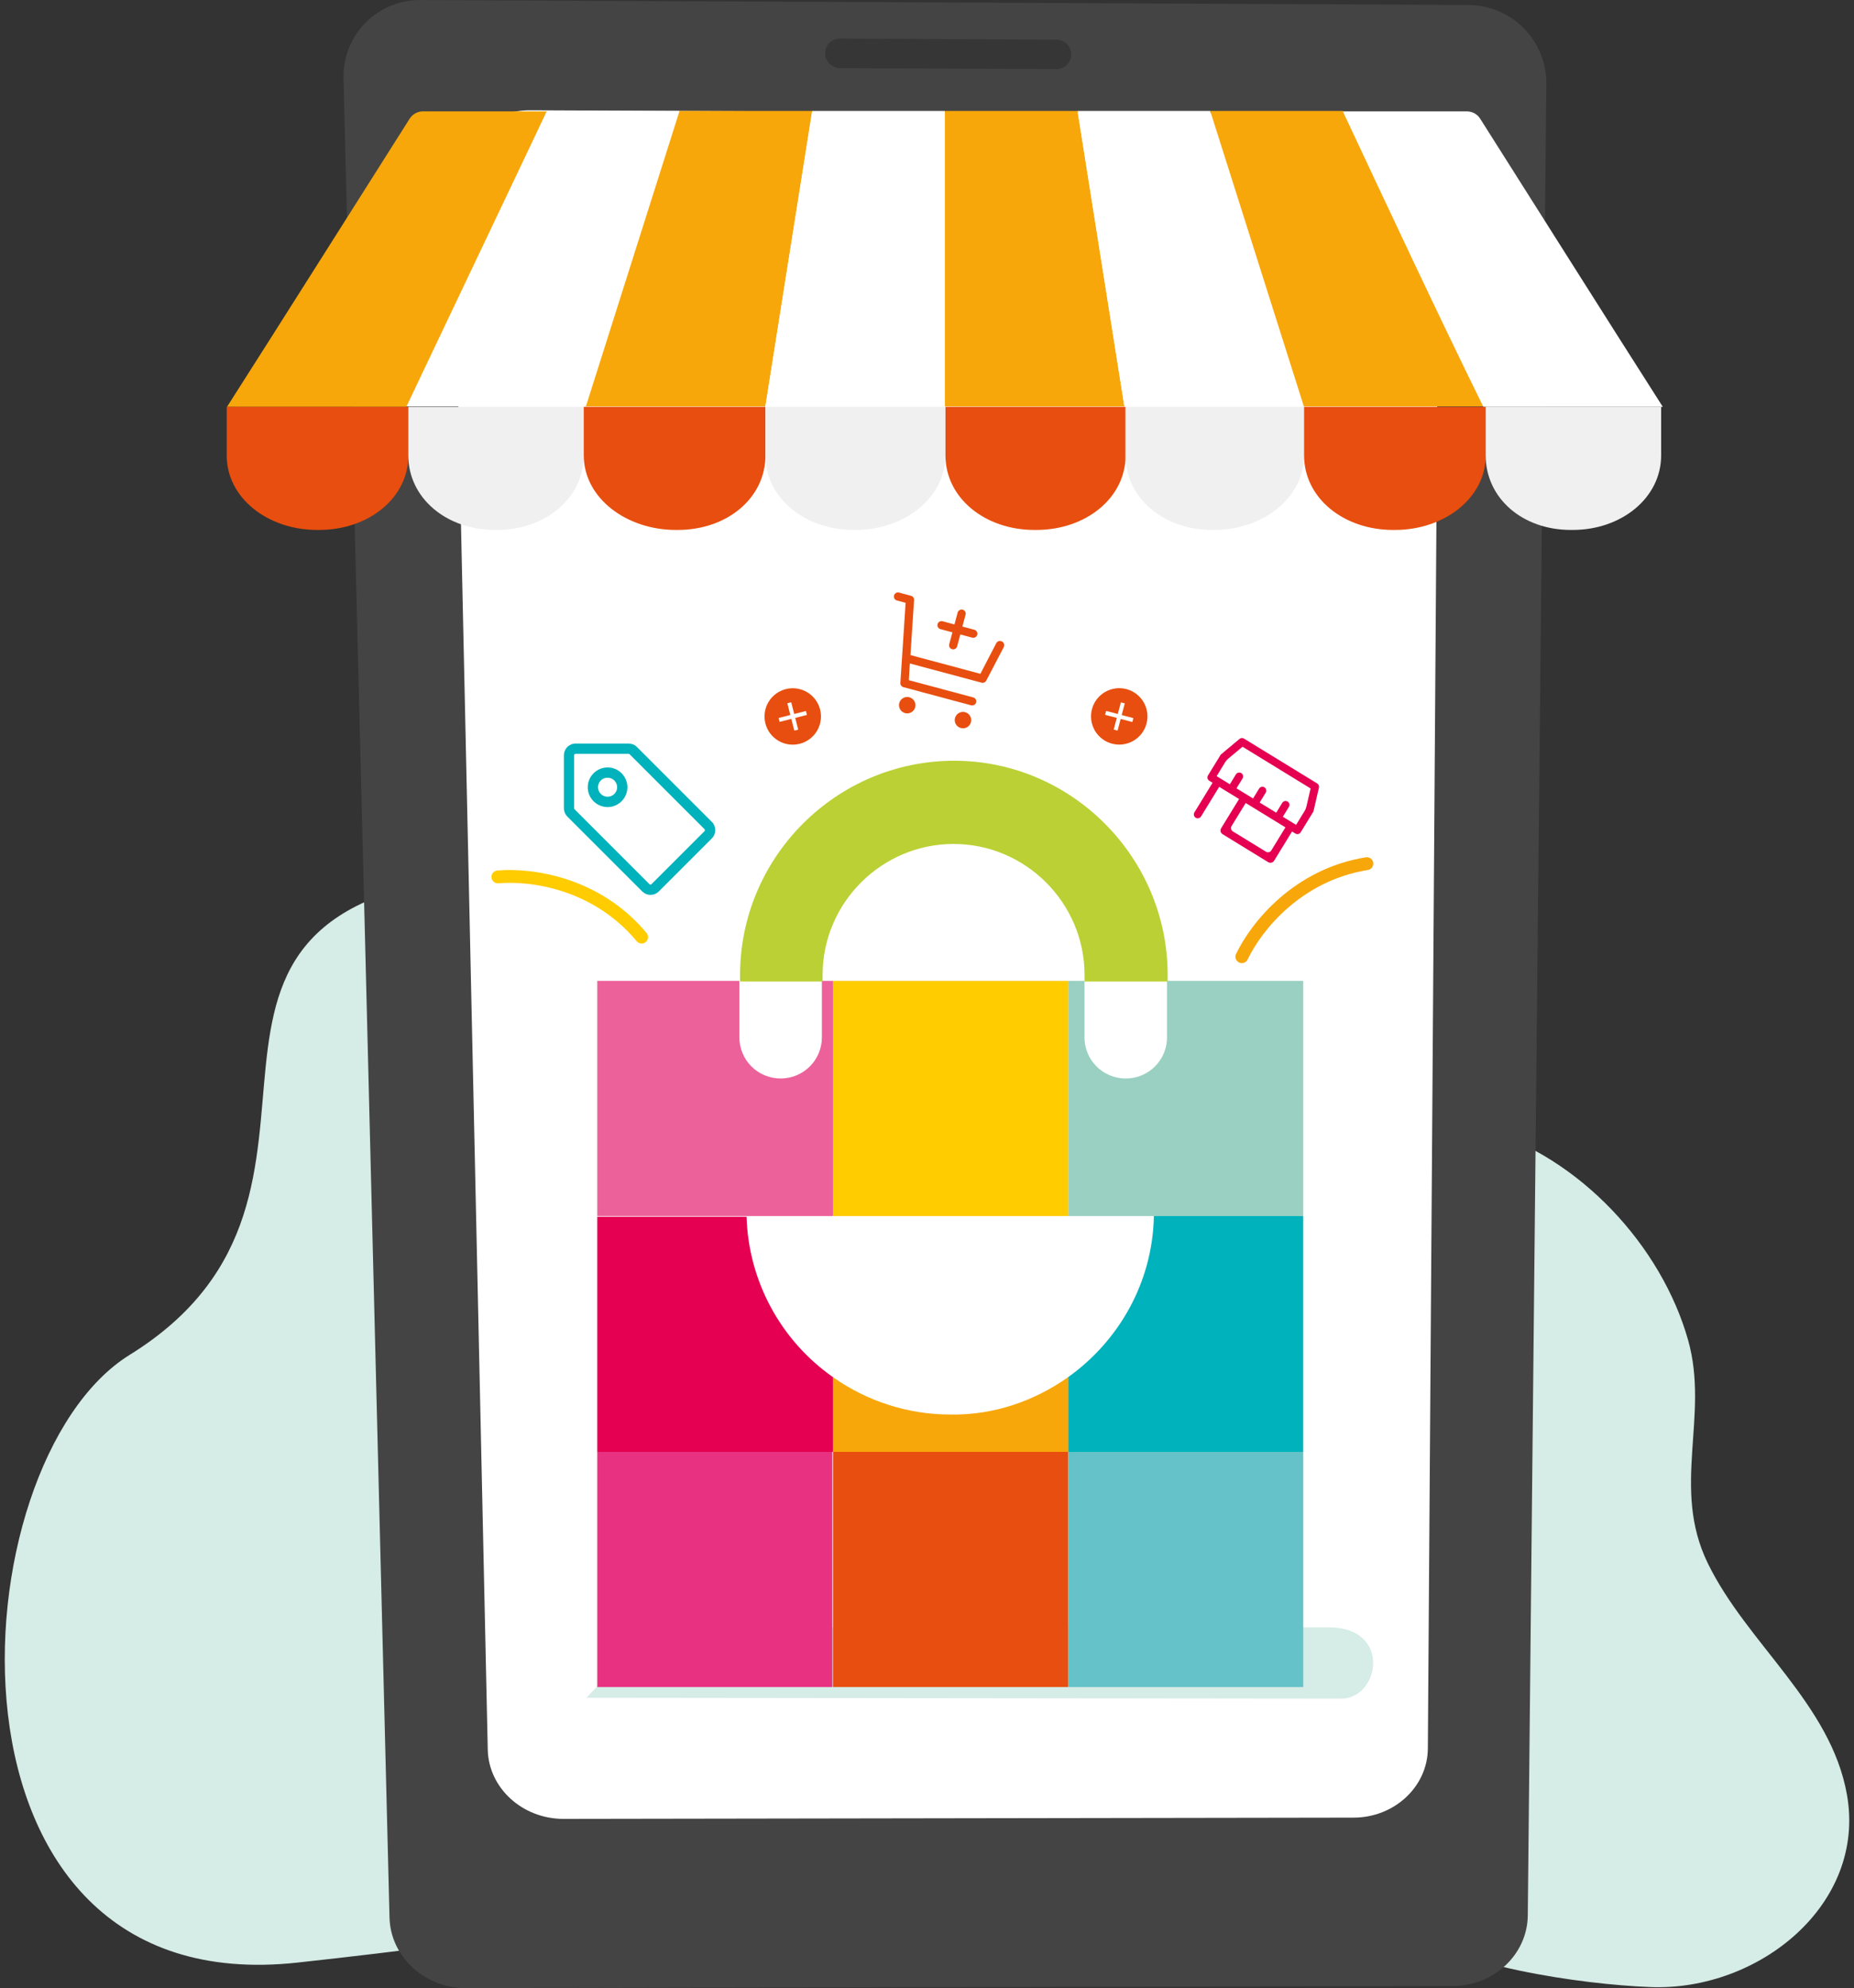 <svg width="138" height="148" viewBox="0 0 138 148" fill="none" xmlns="http://www.w3.org/2000/svg">
<rect x="0" y="0" width="138" height="148" fill="#333333" stroke="none"/>
<g clip-path="url(#clip0_4441_3739)">
<g style="mix-blend-mode:multiply">
<path d="M9.657 100.855C29.174 88.765 8.167 67.518 36.578 64.998C70.915 61.954 68.957 85.256 82.459 85.668C89.813 85.897 93.62 77.701 110.385 84.042C117.602 86.166 123.667 92.749 125.65 99.753C127.254 105.429 124.373 110.736 127.114 116.365C130.037 122.371 136.279 126.823 137.478 133.613C138.914 141.763 130.933 148.238 122.84 147.922C117.685 147.72 108.205 146.372 104.02 143.311C98.924 139.584 93.709 139.017 87.502 138.735C75.685 138.2 63.732 139.739 51.974 140.619C41.9 141.372 56.159 142.381 22.144 146.099C-5.735 149.156 -3.289 108.875 9.657 100.855Z" fill="#D6ECE6"/>
</g>
<path d="M113.027 142.169C112.997 145.046 110.546 147.378 107.551 147.385L35.139 147.542C32.121 147.549 29.617 145.217 29.546 142.329L26.168 6.32C26.088 3.086 28.62 0.478 31.824 0.487L108.688 0.859C111.867 0.874 114.416 3.503 114.385 6.723L113.027 142.169Z" fill="white"/>
<g opacity="0.2">
<path opacity="0.2" d="M110.471 7.17H100.223L49.053 135.797H60.399L110.471 7.17Z" fill="white"/>
<path opacity="0.2" d="M95.987 7.172H82.039C82.039 7.172 34.797 120.846 34.745 120.846L35.794 135.797H43.768L95.987 7.172Z" fill="white"/>
</g>
<path d="M109.318 0.372L31.309 1.71354e-05C30.542 -0.007 29.781 0.141 29.073 0.435C28.364 0.729 27.723 1.163 27.187 1.712C26.651 2.26 26.231 2.911 25.953 3.626C25.675 4.341 25.544 5.105 25.569 5.871L28.993 142.753C29.067 145.661 31.607 148.006 34.669 148L108.16 147.84C111.202 147.833 113.688 145.485 113.719 142.589L115.1 6.277C115.111 5.509 114.97 4.746 114.684 4.033C114.399 3.32 113.976 2.67 113.438 2.121C112.901 1.572 112.26 1.135 111.553 0.835C110.846 0.535 110.086 0.378 109.318 0.372ZM106.28 130.161C106.261 133.002 103.79 135.303 100.761 135.309L41.937 135.402C38.89 135.402 36.37 133.11 36.306 130.254L33.763 13.871C33.693 10.733 36.237 8.195 39.445 8.208L101.362 8.48C104.549 8.495 107.115 11.047 107.09 14.175L106.28 130.161Z" fill="#454444"/>
<path d="M79.733 4.052C79.734 4.196 79.706 4.338 79.652 4.471C79.598 4.604 79.518 4.725 79.416 4.826C79.315 4.928 79.195 5.009 79.062 5.064C78.929 5.119 78.787 5.147 78.643 5.146L62.529 5.073C62.236 5.07 61.957 4.952 61.75 4.746C61.543 4.539 61.425 4.26 61.421 3.967C61.419 3.824 61.445 3.681 61.498 3.548C61.551 3.415 61.631 3.294 61.732 3.192C61.833 3.09 61.953 3.009 62.086 2.954C62.218 2.899 62.36 2.871 62.504 2.872L78.636 2.948C78.928 2.95 79.206 3.067 79.412 3.274C79.617 3.481 79.732 3.761 79.733 4.052Z" fill="#373636"/>
<path d="M31.484 8.29C31.286 8.29 31.091 8.34 30.918 8.435C30.744 8.531 30.598 8.669 30.492 8.836C25.961 15.986 21.429 23.183 16.898 30.285H30.257C33.742 23.183 37.227 15.736 40.712 8.29H31.484Z" fill="#F7A70A"/>
<path d="M43.616 30.253H30.257L40.712 8.258H50.586L43.616 30.253Z" fill="white"/>
<path d="M56.971 30.253H43.611L50.581 8.258H60.455L56.971 30.253Z" fill="#F7A70A"/>
<path d="M70.333 30.253H56.971L60.455 8.258H70.328L70.333 30.253Z" fill="white"/>
<path d="M83.692 30.253H70.333V8.258H80.207L83.692 30.253Z" fill="#F7A70A"/>
<path d="M97.051 30.253H83.692L80.207 8.258H90.079L97.051 30.253Z" fill="white"/>
<path d="M110.41 30.253H97.051L90.081 8.258H99.955C103.44 15.589 106.925 22.922 110.41 30.253Z" fill="#F7A70A"/>
<path d="M110.175 8.836C110.069 8.669 109.923 8.531 109.749 8.435C109.575 8.34 109.38 8.29 109.182 8.29H99.955C103.44 15.736 106.924 23.183 110.41 30.285H123.768C119.237 23.183 114.71 15.986 110.175 8.836Z" fill="white"/>
<path d="M16.874 30.285V33.899C16.874 37.073 19.93 39.45 23.609 39.45H23.752C27.432 39.45 30.397 37.073 30.397 33.899V30.285H16.874Z" fill="#E84E0F"/>
<path d="M30.392 30.285V33.899C30.392 37.073 33.226 39.45 36.843 39.45H36.984C40.601 39.45 43.452 37.073 43.452 33.899V30.285H30.392Z" fill="#F0F0F0"/>
<path d="M43.452 30.285V33.899C43.452 37.073 46.623 39.45 50.302 39.45H50.445C54.125 39.45 56.975 37.073 56.975 33.899V30.285H43.452Z" fill="#E84E0F"/>
<path d="M56.971 30.285V33.899C56.971 37.073 59.919 39.45 63.536 39.45H63.677C67.294 39.45 70.374 37.073 70.374 33.899V30.285H56.971Z" fill="#F0F0F0"/>
<path d="M70.374 30.285V33.899C70.374 37.073 73.316 39.45 76.995 39.45H77.138C80.818 39.45 83.782 37.073 83.782 33.899V30.285H70.374Z" fill="#E84E0F"/>
<path d="M83.778 30.285V33.899C83.778 37.073 86.612 39.45 90.229 39.45H90.37C93.987 39.45 97.067 37.073 97.067 33.899V30.285H83.778Z" fill="#F0F0F0"/>
<path d="M97.067 30.285V33.899C97.067 37.073 100.009 39.45 103.688 39.45H103.831C107.511 39.45 110.59 37.073 110.59 33.899V30.285H97.067Z" fill="#E84E0F"/>
<path d="M110.585 30.285V33.899C110.585 37.073 113.305 39.45 116.922 39.45H117.063C120.679 39.45 123.645 37.073 123.645 33.899V30.285H110.585Z" fill="#F0F0F0"/>
<path d="M43.646 126.387L48.635 121.142H98.906C103.615 121.142 102.704 126.45 99.817 126.45C96.93 126.45 43.646 126.387 43.646 126.387Z" fill="#D6ECE6"/>
<path d="M97.003 73.019V90.525H79.502V73.019H80.723V77.212C80.721 77.616 80.799 78.016 80.953 78.39C81.106 78.763 81.332 79.103 81.618 79.388C81.903 79.674 82.242 79.9 82.616 80.054C82.989 80.208 83.389 80.286 83.793 80.285C84.197 80.286 84.597 80.208 84.97 80.054C85.344 79.9 85.683 79.674 85.968 79.388C86.254 79.103 86.48 78.763 86.634 78.39C86.788 78.016 86.866 77.616 86.864 77.212V73.019H97.003Z" fill="#99D0C1"/>
<path d="M97.003 90.575V108.081H79.502V102.521C83.258 99.84 85.791 95.5 85.888 90.526H97.001L97.003 90.575Z" fill="#00B2BB"/>
<path d="M97.003 108.081H79.502V125.587H97.003V108.081Z" fill="#64C2C8"/>
<path d="M79.502 73.019H62.004V90.525H79.502V73.019Z" fill="#FFCC00"/>
<path d="M79.502 102.521V108.081H62.004V102.521C64.57 104.336 67.636 105.308 70.779 105.302C73.997 105.35 77.019 104.278 79.502 102.521Z" fill="#F7A70A"/>
<path d="M79.502 108.081H62.004V125.587H79.502V108.081Z" fill="#E84E0F"/>
<path d="M62.004 73.019V90.525H44.457V73.019H55.034V77.212C55.033 77.616 55.111 78.016 55.265 78.389C55.418 78.763 55.644 79.102 55.93 79.387C56.215 79.673 56.554 79.899 56.928 80.053C57.301 80.207 57.701 80.285 58.105 80.284C58.508 80.285 58.909 80.207 59.282 80.053C59.656 79.899 59.995 79.673 60.281 79.387C60.566 79.102 60.792 78.762 60.946 78.389C61.1 78.015 61.178 77.615 61.176 77.211V73.018L62.004 73.019Z" fill="#EC619A"/>
<path d="M62.004 102.521V108.081H44.457V90.575H55.569C55.638 92.93 56.256 95.236 57.373 97.31C58.49 99.384 60.076 101.168 62.004 102.521Z" fill="#E50051"/>
<path d="M61.955 108.081H44.457V125.587H61.955V108.081Z" fill="#E83181"/>
<path d="M86.913 72.581V73.066H80.727V72.579C80.727 67.215 76.339 62.826 70.978 62.826C65.617 62.826 61.229 67.215 61.229 72.579V73.066H55.087V72.579C55.087 63.802 62.252 56.632 71.026 56.632C79.748 56.634 86.913 63.803 86.913 72.581Z" fill="#BBD034"/>
<path d="M67.369 53.086C67.526 53.127 67.693 53.105 67.834 53.025C67.975 52.944 68.078 52.81 68.121 52.654C68.162 52.497 68.139 52.33 68.058 52.19C67.976 52.05 67.842 51.947 67.686 51.906C67.608 51.885 67.527 51.879 67.447 51.889C67.368 51.9 67.291 51.926 67.221 51.966C67.151 52.006 67.09 52.059 67.041 52.123C66.992 52.186 66.956 52.259 66.935 52.336C66.914 52.414 66.909 52.495 66.92 52.575C66.93 52.655 66.957 52.731 66.997 52.801C67.037 52.871 67.091 52.932 67.155 52.98C67.219 53.029 67.292 53.065 67.369 53.086Z" fill="#E84E0F"/>
<path d="M71.52 54.196C71.677 54.238 71.844 54.216 71.984 54.136C72.125 54.055 72.228 53.922 72.271 53.765C72.292 53.687 72.297 53.606 72.286 53.527C72.275 53.447 72.249 53.37 72.209 53.301C72.168 53.231 72.115 53.17 72.051 53.122C71.987 53.073 71.914 53.038 71.836 53.017C71.758 52.996 71.678 52.99 71.598 53.001C71.518 53.011 71.441 53.037 71.372 53.077C71.302 53.117 71.241 53.17 71.192 53.234C71.143 53.297 71.107 53.37 71.086 53.448C71.065 53.525 71.06 53.606 71.07 53.686C71.081 53.766 71.107 53.842 71.147 53.912C71.188 53.981 71.242 54.042 71.305 54.091C71.369 54.14 71.442 54.175 71.52 54.196Z" fill="#E84E0F"/>
<path d="M68.038 44.666C68.042 44.595 68.022 44.524 67.98 44.466C67.936 44.409 67.875 44.369 67.806 44.351L66.918 44.114C66.841 44.094 66.758 44.104 66.689 44.144C66.654 44.164 66.623 44.191 66.598 44.222C66.573 44.254 66.555 44.291 66.544 44.33C66.525 44.407 66.536 44.489 66.575 44.559C66.617 44.629 66.684 44.68 66.762 44.702L67.408 44.875L67.018 50.841C67.013 50.913 67.035 50.984 67.078 51.041C67.121 51.099 67.182 51.139 67.252 51.155L72.286 52.505C72.364 52.525 72.446 52.514 72.515 52.475C72.585 52.434 72.636 52.367 72.657 52.289C72.668 52.251 72.67 52.211 72.665 52.172C72.659 52.132 72.647 52.094 72.626 52.06C72.585 51.99 72.518 51.939 72.44 51.918L67.649 50.634L67.722 49.39L73.053 50.818C73.121 50.838 73.194 50.834 73.259 50.807C73.324 50.779 73.378 50.73 73.411 50.667L74.714 48.171C74.735 48.13 74.748 48.084 74.749 48.038C74.751 47.992 74.741 47.946 74.722 47.904C74.703 47.86 74.674 47.821 74.638 47.789C74.602 47.76 74.56 47.739 74.514 47.728C74.446 47.708 74.374 47.712 74.308 47.739C74.243 47.767 74.189 47.816 74.156 47.879L72.974 50.16L67.768 48.766L68.038 44.666Z" fill="#E84E0F"/>
<path d="M71.634 46.642L71.87 45.757C71.881 45.719 71.884 45.679 71.878 45.639C71.873 45.6 71.86 45.562 71.841 45.528C71.82 45.493 71.794 45.463 71.761 45.438C71.73 45.414 71.693 45.396 71.654 45.386C71.576 45.366 71.494 45.377 71.425 45.416C71.355 45.457 71.303 45.523 71.281 45.601L71.044 46.486L70.157 46.248C70.079 46.228 69.997 46.239 69.927 46.278C69.893 46.298 69.862 46.325 69.838 46.357C69.814 46.389 69.796 46.425 69.785 46.464C69.765 46.541 69.776 46.623 69.815 46.693C69.857 46.763 69.924 46.814 70.003 46.835L70.891 47.073L70.654 47.959C70.634 48.036 70.644 48.118 70.683 48.188C70.725 48.258 70.793 48.309 70.871 48.33C70.949 48.35 71.031 48.34 71.1 48.3C71.135 48.28 71.166 48.254 71.19 48.222C71.214 48.19 71.232 48.154 71.243 48.115L71.48 47.23L72.368 47.469C72.445 47.489 72.527 47.478 72.597 47.438C72.632 47.418 72.662 47.391 72.687 47.359C72.712 47.327 72.73 47.291 72.74 47.252C72.76 47.175 72.749 47.092 72.709 47.023C72.689 46.988 72.662 46.958 72.63 46.933C72.598 46.909 72.561 46.891 72.522 46.881L71.634 46.642Z" fill="#E84E0F"/>
<path d="M97.765 60.404L98.174 58.632C98.188 58.57 98.181 58.505 98.154 58.448C98.129 58.391 98.086 58.344 98.031 58.314L92.607 54.992C92.556 54.956 92.493 54.938 92.431 54.941C92.368 54.944 92.308 54.967 92.26 55.008L90.865 56.175C90.847 56.2 90.83 56.227 90.817 56.254L89.915 57.725C89.895 57.758 89.882 57.793 89.876 57.831C89.87 57.868 89.872 57.906 89.881 57.943C89.899 58.017 89.946 58.082 90.011 58.122L90.256 58.272L88.903 60.478C88.864 60.544 88.853 60.622 88.871 60.696C88.88 60.733 88.896 60.768 88.918 60.798C88.94 60.829 88.968 60.855 89.001 60.875C89.033 60.895 89.069 60.908 89.106 60.914C89.144 60.92 89.182 60.918 89.219 60.909C89.255 60.901 89.29 60.885 89.321 60.863C89.352 60.841 89.377 60.813 89.397 60.781L90.75 58.574L92.229 59.481L90.893 61.658C90.871 61.694 90.856 61.734 90.849 61.775C90.843 61.817 90.844 61.859 90.854 61.9C90.875 61.982 90.927 62.053 91 62.098L94.395 64.181C94.468 64.225 94.555 64.239 94.637 64.22C94.72 64.2 94.791 64.149 94.835 64.077L96.171 61.9L96.418 62.05C96.45 62.07 96.486 62.084 96.523 62.09C96.561 62.096 96.599 62.095 96.636 62.086C96.673 62.077 96.708 62.061 96.739 62.039C96.769 62.017 96.795 61.989 96.815 61.957L97.717 60.486C97.735 60.46 97.751 60.433 97.765 60.404ZM94.231 63.403L91.766 61.892C91.734 61.872 91.706 61.846 91.683 61.816C91.661 61.785 91.645 61.75 91.636 61.713C91.627 61.676 91.625 61.638 91.631 61.601C91.637 61.564 91.65 61.528 91.67 61.495L92.722 59.777L95.68 61.591L94.627 63.309C94.607 63.342 94.581 63.37 94.551 63.392C94.52 63.414 94.485 63.43 94.448 63.438C94.374 63.456 94.296 63.443 94.231 63.403ZM96.474 61.406L95.486 60.801L95.938 60.066C95.957 60.034 95.971 59.998 95.977 59.96C95.982 59.923 95.981 59.885 95.972 59.848C95.963 59.811 95.947 59.776 95.924 59.746C95.902 59.715 95.874 59.689 95.841 59.669C95.809 59.65 95.773 59.636 95.735 59.63C95.698 59.624 95.659 59.626 95.623 59.635C95.549 59.653 95.484 59.699 95.444 59.763L94.995 60.499L93.761 59.744L94.212 59.008C94.232 58.976 94.246 58.941 94.252 58.903C94.258 58.866 94.256 58.827 94.246 58.791C94.229 58.716 94.182 58.652 94.117 58.612C94.051 58.572 93.972 58.559 93.897 58.577C93.823 58.595 93.76 58.641 93.719 58.706L93.269 59.441L92.035 58.685L92.488 57.95C92.528 57.885 92.54 57.806 92.522 57.732C92.504 57.658 92.457 57.594 92.392 57.553C92.359 57.534 92.323 57.52 92.286 57.514C92.248 57.509 92.21 57.51 92.173 57.519C92.099 57.537 92.035 57.583 91.994 57.647L91.544 58.383L90.559 57.779L91.199 56.732C91.256 56.64 91.327 56.557 91.41 56.487L92.485 55.588L97.552 58.694L97.237 60.06C97.212 60.166 97.171 60.267 97.114 60.359L96.474 61.406Z" fill="#E50051"/>
<path d="M56.971 53.851C56.903 53.584 56.888 53.306 56.928 53.033C56.967 52.76 57.06 52.497 57.201 52.26C57.342 52.023 57.529 51.817 57.75 51.652C57.971 51.487 58.222 51.367 58.489 51.3C59.029 51.162 59.602 51.245 60.081 51.53C60.559 51.815 60.906 52.278 61.043 52.818C61.18 53.357 61.097 53.929 60.813 54.408C60.528 54.887 60.065 55.233 59.525 55.37C59.258 55.438 58.979 55.453 58.706 55.414C58.433 55.375 58.17 55.282 57.933 55.141C57.695 54.999 57.488 54.813 57.323 54.592C57.158 54.37 57.038 54.119 56.971 53.851Z" fill="#E84E0F"/>
<path fill-rule="evenodd" clip-rule="evenodd" d="M60.064 53.221L59.192 53.442L59.412 54.315L59.123 54.388L58.901 53.516L58.028 53.738L57.953 53.448L58.825 53.225L58.605 52.352L58.895 52.279L59.116 53.151L59.989 52.93L60.064 53.221Z" fill="white"/>
<path d="M81.279 52.789C81.423 52.251 81.774 51.791 82.256 51.512C82.739 51.233 83.312 51.156 83.85 51.3C84.388 51.443 84.848 51.794 85.127 52.277C85.406 52.759 85.483 53.332 85.339 53.87C85.196 54.409 84.844 54.868 84.362 55.147C83.88 55.427 83.307 55.503 82.769 55.36C82.23 55.216 81.771 54.865 81.492 54.383C81.212 53.901 81.136 53.327 81.279 52.789Z" fill="#E84E0F"/>
<path fill-rule="evenodd" clip-rule="evenodd" d="M84.285 53.749L83.415 53.52L83.186 54.389L82.897 54.312L83.126 53.442L82.255 53.213L82.332 52.923L83.202 53.152L83.431 52.283L83.721 52.361L83.492 53.23L84.362 53.459L84.285 53.749Z" fill="white"/>
<path d="M52.711 61.45C52.757 61.496 52.794 61.55 52.819 61.61C52.843 61.67 52.855 61.734 52.855 61.799C52.855 61.864 52.843 61.927 52.819 61.987C52.794 62.047 52.757 62.102 52.711 62.147L48.77 66.088C48.725 66.134 48.671 66.171 48.611 66.195C48.551 66.22 48.487 66.233 48.422 66.233C48.357 66.233 48.293 66.22 48.233 66.195C48.173 66.171 48.118 66.134 48.072 66.088L42.502 60.518C42.456 60.473 42.419 60.418 42.395 60.358C42.37 60.298 42.357 60.234 42.357 60.169V56.226C42.358 56.097 42.41 55.973 42.501 55.882C42.593 55.791 42.716 55.739 42.845 55.738H46.786C46.854 55.737 46.922 55.751 46.984 55.778C47.046 55.805 47.102 55.844 47.148 55.892L52.711 61.45ZM46.138 59.212C46.257 59.032 46.321 58.821 46.321 58.605C46.321 58.462 46.293 58.32 46.238 58.187C46.183 58.055 46.103 57.934 46.001 57.833C45.796 57.628 45.518 57.512 45.228 57.512C45.012 57.512 44.8 57.577 44.621 57.697C44.441 57.817 44.301 57.987 44.219 58.187C44.136 58.387 44.114 58.606 44.157 58.818C44.198 59.031 44.303 59.226 44.456 59.379C44.608 59.531 44.803 59.635 45.015 59.678C45.227 59.72 45.446 59.698 45.646 59.616C45.846 59.533 46.017 59.392 46.138 59.212Z" fill="white"/>
<path d="M48.422 66.615C48.307 66.615 48.194 66.593 48.087 66.549C47.981 66.505 47.885 66.44 47.803 66.359L42.232 60.789C42.151 60.707 42.086 60.611 42.042 60.505C41.997 60.398 41.974 60.283 41.974 60.168V56.226C41.974 56.111 41.997 55.997 42.041 55.891C42.085 55.785 42.15 55.688 42.231 55.607C42.312 55.525 42.408 55.461 42.514 55.416C42.621 55.372 42.735 55.35 42.85 55.35H46.791C46.911 55.354 47.029 55.378 47.141 55.423C47.252 55.471 47.351 55.542 47.433 55.63L52.981 61.178C53.063 61.26 53.127 61.356 53.172 61.462C53.215 61.569 53.238 61.683 53.238 61.798C53.238 61.913 53.215 62.027 53.172 62.134C53.127 62.239 53.062 62.335 52.981 62.417L49.041 66.358C48.959 66.439 48.863 66.504 48.756 66.548C48.65 66.592 48.537 66.615 48.422 66.615ZM42.765 60.243L48.338 65.818C48.349 65.828 48.361 65.837 48.375 65.842C48.402 65.853 48.432 65.853 48.459 65.842C48.472 65.837 48.485 65.829 48.495 65.818L52.436 61.877C52.446 61.867 52.454 61.855 52.46 61.842C52.466 61.828 52.469 61.814 52.469 61.799C52.469 61.785 52.466 61.77 52.46 61.757C52.455 61.743 52.446 61.731 52.436 61.72L46.868 56.152C46.858 56.14 46.845 56.131 46.831 56.125C46.817 56.125 46.796 56.125 46.787 56.116H42.845C42.831 56.116 42.816 56.118 42.803 56.124C42.789 56.13 42.777 56.138 42.767 56.149C42.747 56.17 42.736 56.198 42.735 56.227V60.168C42.735 60.182 42.737 60.197 42.743 60.21C42.748 60.223 42.755 60.234 42.765 60.243ZM45.224 60.081C45.127 60.081 45.031 60.071 44.936 60.052C44.65 59.995 44.387 59.855 44.181 59.649C43.974 59.443 43.833 59.179 43.776 58.893C43.719 58.606 43.749 58.31 43.861 58.04C43.972 57.771 44.161 57.541 44.404 57.379C44.646 57.217 44.931 57.13 45.223 57.13C45.417 57.129 45.609 57.167 45.789 57.241C45.968 57.316 46.13 57.425 46.267 57.563C46.543 57.84 46.698 58.214 46.699 58.605C46.699 58.897 46.612 59.183 46.45 59.425C46.288 59.668 46.058 59.857 45.788 59.968C45.611 60.042 45.421 60.08 45.229 60.081H45.224ZM45.224 57.895C45.085 57.893 44.947 57.933 44.83 58.01C44.713 58.087 44.622 58.199 44.568 58.329C44.514 58.459 44.5 58.602 44.528 58.739C44.555 58.877 44.623 59.004 44.723 59.103C44.822 59.203 44.948 59.27 45.086 59.298C45.224 59.325 45.367 59.311 45.497 59.257C45.627 59.203 45.738 59.112 45.816 58.996C45.894 58.879 45.936 58.741 45.936 58.601C45.935 58.412 45.86 58.232 45.727 58.099C45.662 58.034 45.584 57.982 45.498 57.947C45.412 57.912 45.321 57.894 45.228 57.895H45.224Z" fill="#00B2BB"/>
<path d="M47.392 70.068C44.175 66.198 39.518 65.54 37.095 65.755C36.974 65.765 36.855 65.729 36.76 65.654C36.665 65.579 36.602 65.47 36.584 65.35C36.574 65.286 36.578 65.22 36.594 65.157C36.611 65.094 36.64 65.035 36.68 64.984C36.721 64.932 36.771 64.89 36.828 64.859C36.886 64.828 36.949 64.809 37.014 64.803C39.642 64.574 44.662 65.293 48.126 69.453C48.168 69.502 48.199 69.56 48.218 69.622C48.236 69.684 48.242 69.749 48.235 69.813C48.228 69.877 48.208 69.939 48.176 69.995C48.145 70.052 48.102 70.101 48.051 70.14C47.953 70.216 47.83 70.251 47.707 70.237C47.584 70.224 47.471 70.163 47.392 70.068Z" fill="#FFCC00"/>
<path d="M92.255 71.662C92.195 71.638 92.14 71.601 92.094 71.555C92.048 71.508 92.013 71.453 91.989 71.392C91.965 71.331 91.954 71.266 91.957 71.201C91.959 71.136 91.975 71.072 92.004 71.013C93.149 68.636 96.321 64.681 101.664 63.821C101.728 63.811 101.793 63.813 101.856 63.829C101.918 63.844 101.977 63.872 102.028 63.91C102.08 63.949 102.123 63.998 102.156 64.053C102.188 64.109 102.209 64.171 102.217 64.235C102.232 64.357 102.199 64.48 102.125 64.579C102.051 64.677 101.942 64.743 101.82 64.763C96.852 65.565 93.915 69.237 92.863 71.429C92.81 71.538 92.718 71.623 92.605 71.666C92.492 71.71 92.367 71.708 92.255 71.662Z" fill="#F7A70A"/>
</g>
<defs>
<clipPath id="clip0_4441_3739">
<rect width="137.292" height="148" fill="white" transform="translate(0.354)"/>
</clipPath>
</defs>
</svg>

